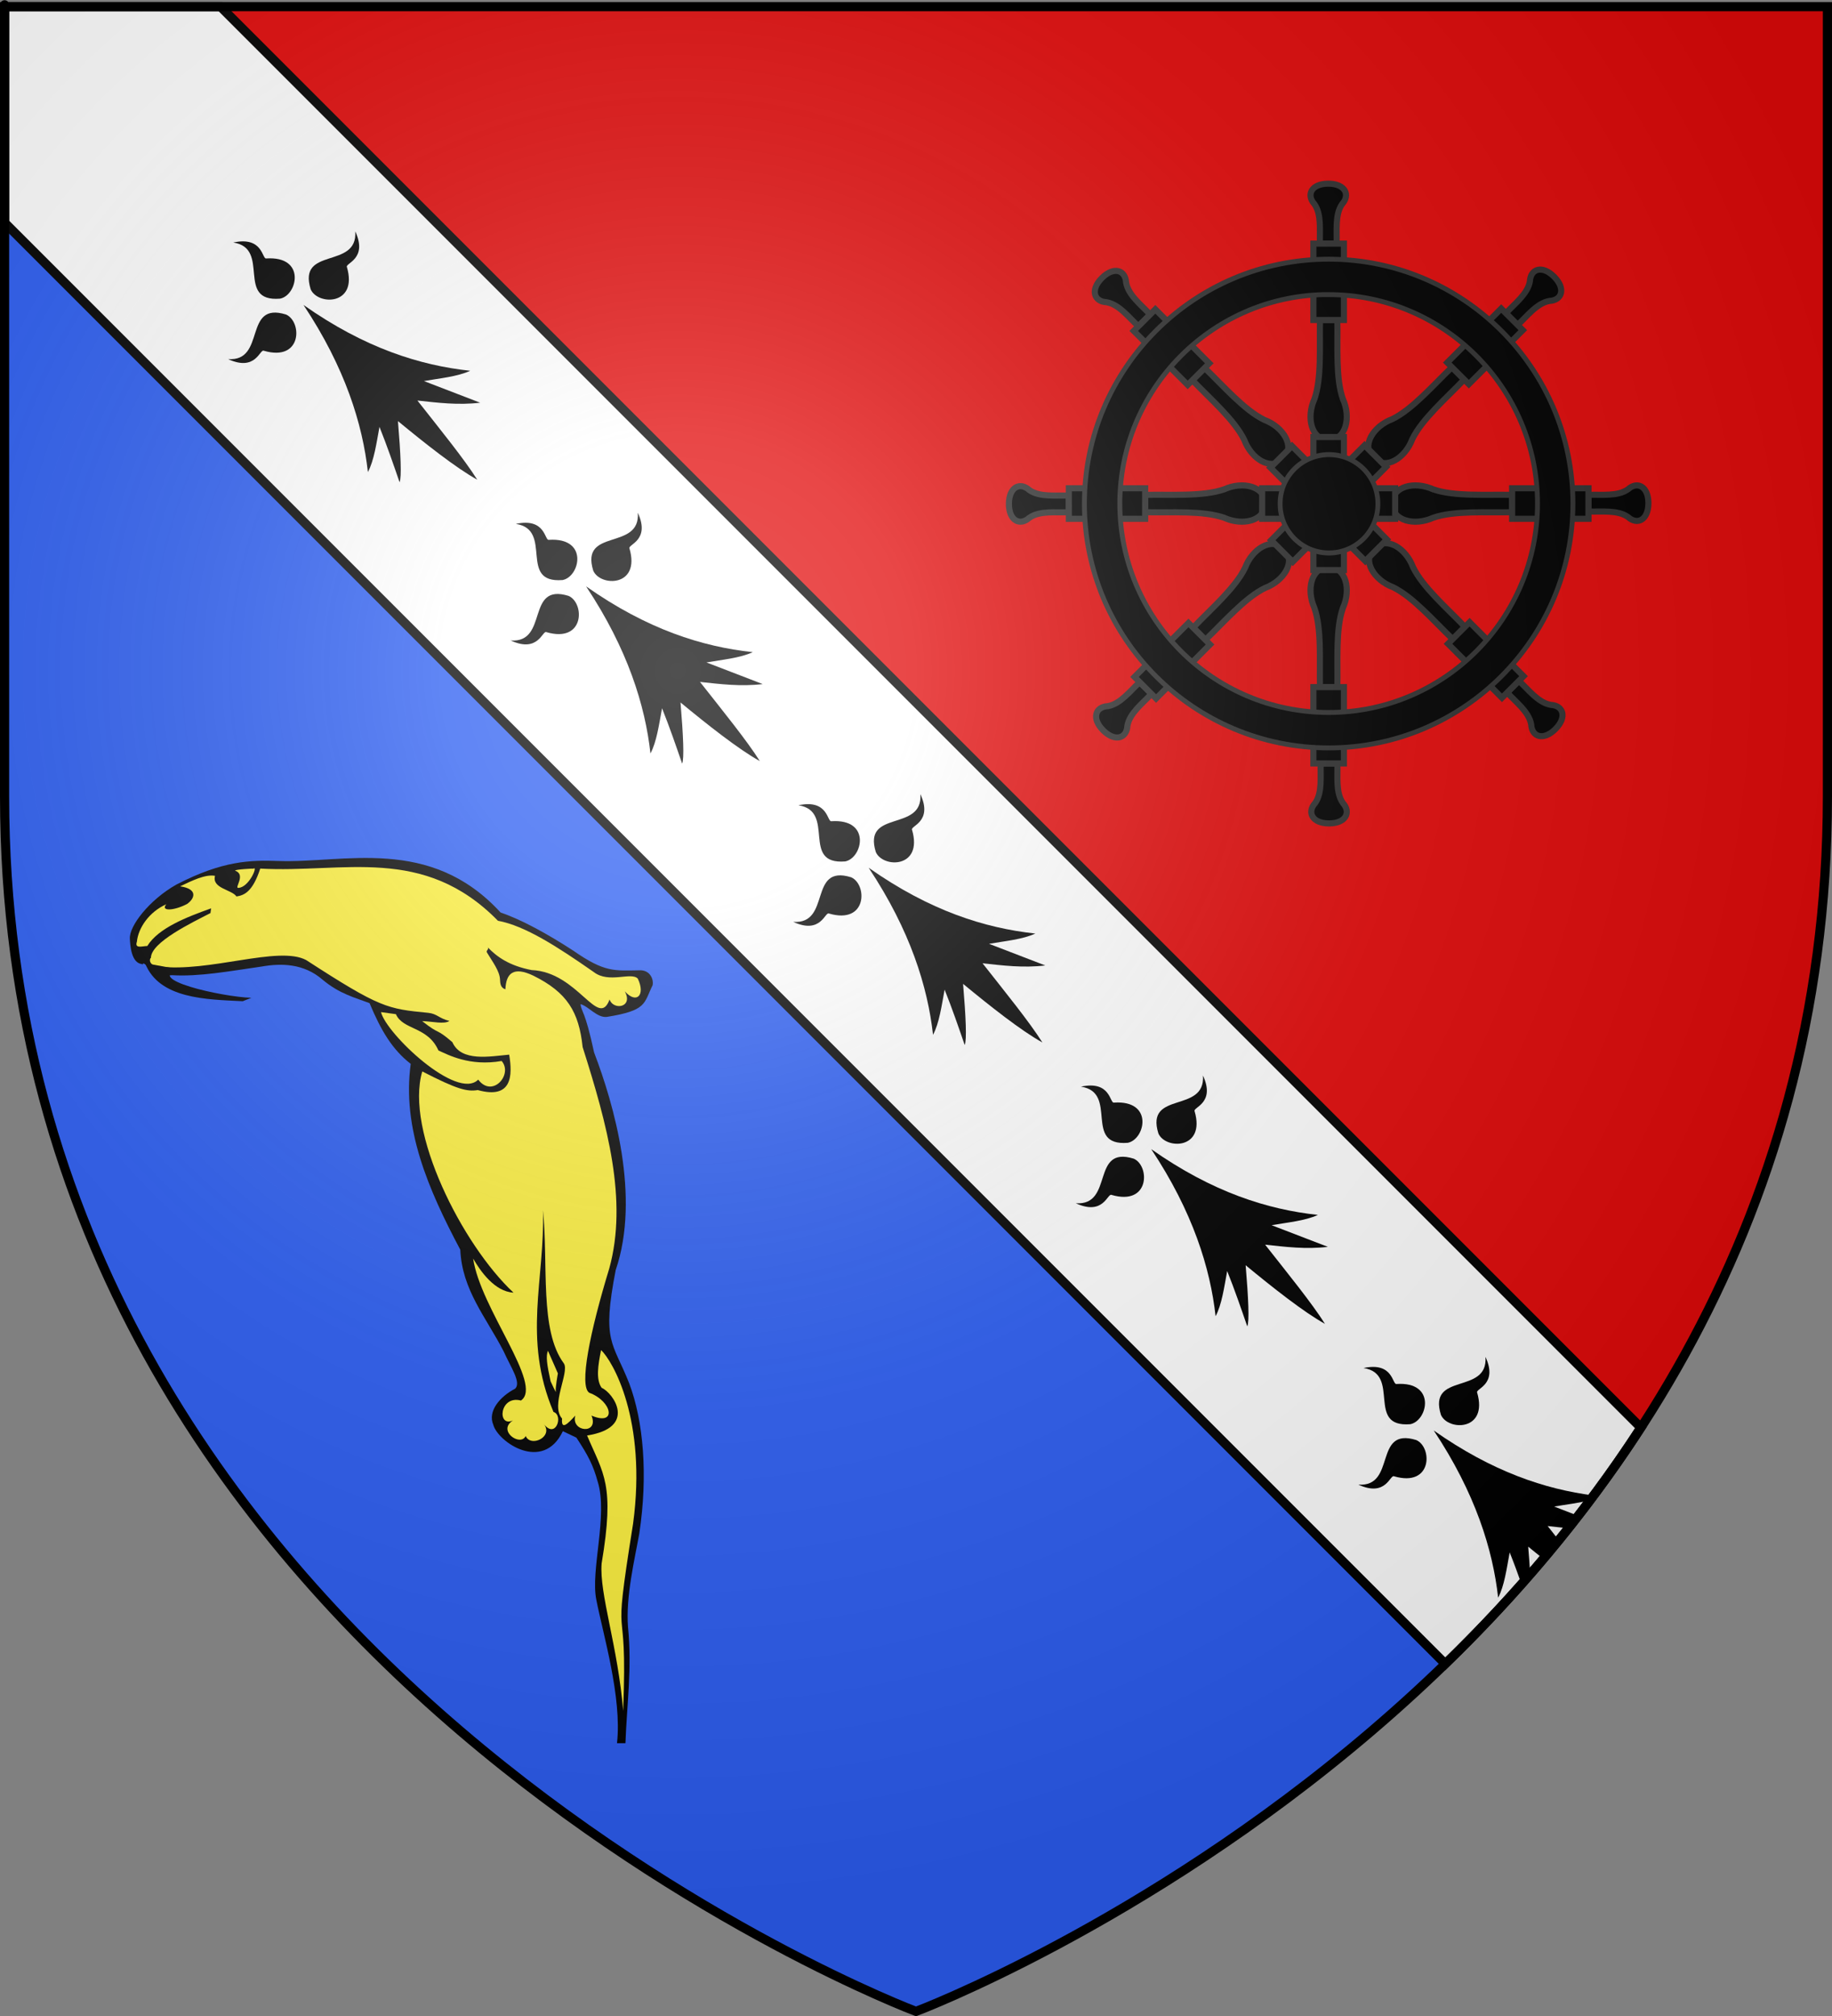 <?xml version="1.0" encoding="UTF-8" standalone="no"?>
<svg
   xmlns:dc="http://purl.org/dc/elements/1.1/"
   xmlns:cc="http://creativecommons.org/ns#"
   xmlns:rdf="http://www.w3.org/1999/02/22-rdf-syntax-ns#"
   xmlns:svg="http://www.w3.org/2000/svg"
   xmlns="http://www.w3.org/2000/svg"
   xmlns:xlink="http://www.w3.org/1999/xlink"
   xmlns:sodipodi="http://sodipodi.sourceforge.net/DTD/sodipodi-0.dtd"
   xmlns:inkscape="http://www.inkscape.org/namespaces/inkscape"
   height="660"
   width="600"
   version="1.0"
   id="svg2"
   sodipodi:version="0.32"
   inkscape:version="0.46"
   sodipodi:docname="Blason_ville_fr_Noyalo_(Morbihan).svg"
   sodipodi:docbase="C:\Documents and Settings\Matthieu\Mes documents\Mes images\Inkscape"
   inkscape:export-filename="/Users/olivier/Desktop/Blason Rouge/Blason_Vide_3D.png"
   inkscape:export-xdpi="144"
   inkscape:export-ydpi="144"
   inkscape:output_extension="org.inkscape.output.svg.inkscape">
  <rect width="100%" height="100%" fill="#808080" stroke="none"/>
  <sodipodi:namedview
     inkscape:window-height="977"
     inkscape:window-width="1280"
     inkscape:pageshadow="2"
     inkscape:pageopacity="0.0"
     guidetolerance="10.0"
     gridtolerance="10.0"
     objecttolerance="10.0"
     borderopacity="1.0"
     bordercolor="#666666"
     pagecolor="#ffffff"
     id="base"
     showgrid="false"
     height="660px"
     inkscape:zoom="1.1621207"
     inkscape:cx="300.00013"
     inkscape:cy="330.00014"
     inkscape:window-x="-4"
     inkscape:window-y="-4"
     inkscape:current-layer="layer3"
     showguides="true"
     inkscape:guide-bbox="true"
     inkscape:object-nodes="true"
     inkscape:snap-global="false" />
  <desc
     id="desc4">Flag of Canton of Valais (Wallis)</desc>
  <defs
     id="defs6">
    <linearGradient
       id="linearGradient2893">
      <stop
         style="stop-color:white;stop-opacity:0.314;"
         offset="0"
         id="stop2895" />
      <stop
         id="stop2897"
         offset="0.19"
         style="stop-color:white;stop-opacity:0.251;" />
      <stop
         style="stop-color:#6b6b6b;stop-opacity:0.125;"
         offset="0.6"
         id="stop2901" />
      <stop
         style="stop-color:black;stop-opacity:0.125;"
         offset="1"
         id="stop2899" />
    </linearGradient>
    <radialGradient
       inkscape:collect="always"
       xlink:href="#linearGradient2893"
       id="radialGradient3163"
       gradientUnits="userSpaceOnUse"
       gradientTransform="matrix(1.353,0,0,1.349,-77.629,-85.747)"
       cx="221.445"
       cy="226.331"
       fx="221.445"
       fy="226.331"
       r="300" />
  </defs>
  <g
     inkscape:groupmode="layer"
     id="layer3"
     inkscape:label="Fond écu"
     style="display:inline">
    <g
       id="g3710"
       inkscape:label="Meubles"
       transform="matrix(1.002,0,0,1.002,-1.503,-4.104)">
      <g
         style="opacity:1"
         transform="translate(29.915,-1710.963)"
         id="g2119">
        <g
           transform="translate(-1361.835,-74.826)"
           id="g11024" />
      </g>
    </g>
    <g
       transform="matrix(0.403,0,0,0.386,-83.458,69.257)"
       style="display:inline"
       id="g2137" />
    <path
       style="fill:#e20909;fill-opacity:1;fill-rule:evenodd;stroke:none;stroke-width:1px;stroke-linecap:butt;stroke-linejoin:miter;stroke-opacity:1;display:inline"
       d="M 598.505,2.21 L 72.219,2.188 L 537.407,467.375 C 555.515,439.453 570.945,408.147 581.755,373.308 C 592.327,339.237 598.527,301.776 598.527,260.723 C 598.527,-24.728 598.505,2.21 598.505,2.21 z"
       id="path8593" />
    <path
       style="fill:#2b5df2;fill-opacity:1;fill-rule:evenodd;stroke:none;stroke-width:1px;stroke-linecap:butt;stroke-linejoin:miter;stroke-opacity:1;display:inline"
       d="M 502.004,514.379 C 500.879,515.681 499.779,516.986 498.645,518.269 C 499.775,516.99 500.882,515.677 502.004,514.379 z M 490.336,527.417 C 489.333,528.493 488.34,529.581 487.331,530.643 C 488.34,529.581 489.332,528.493 490.336,527.417 z M 1.505,72.88 L 1.505,260.749 C 1.505,546.201 300.014,658.519 300.014,658.519 C 300.014,658.519 391.622,624.009 473.344,544.719 L 1.505,72.88 z"
       id="path8617" />
    <path
       style="opacity:1;fill:#ffffff;fill-opacity:1;stroke:#000000;stroke-width:3;stroke-miterlimit:4;stroke-dasharray:none;stroke-opacity:1"
       d="M 1.5 2.188 L 1.5 72.875 L 473.344 544.719 C 496.224 522.519 518.306 496.828 537.406 467.375 L 72.219 2.188 L 1.5 2.188 z "
       id="rect3968" />
    <g
       style="fill:#000000;fill-opacity:1;stroke:none"
       transform="translate(478.863,4.193)"
       id="g7133" />
    <g
       style="fill:#000000;fill-opacity:1;stroke:none"
       transform="translate(2712.653,820.904)"
       id="g50308" />
    <g
       id="g8606">
      <g
         inkscape:tile-y0="259.1747"
         inkscape:tile-x0="258.85874"
         inkscape:tile-h="82.119483"
         inkscape:tile-w="82.543834"
         inkscape:tile-cy="300.23444"
         inkscape:tile-cx="300.13065"
         transform="matrix(0.351,-0.351,0.351,0.351,-250.738,115.421)"
         id="g8345">
        <path
           id="path4545"
           style="fill:#000000;fill-opacity:1;fill-rule:evenodd;stroke:none;stroke-width:3;stroke-linecap:round;stroke-linejoin:round;stroke-miterlimit:4;stroke-dasharray:none;stroke-opacity:1"
           d="M 520.966,476.592 C 511.173,525.282 492.918,559.756 473.086,584.539 C 481.33,582.065 490.597,575.032 499.558,568.879 C 494.078,581.647 488.598,592.8 483.119,604.066 C 486.39,602.852 496.773,591.481 510.873,574.797 C 513.084,597.733 516.073,623.564 520.538,639.116 C 524.093,623.589 526.723,597.889 529.545,574.293 C 538.046,584.845 546.302,595.519 557.804,604.571 L 541.656,568.237 C 549.994,574.069 559.208,581.789 568.05,585.044 C 547.085,559.024 529.431,525.287 520.966,476.592 z" />
        <path
           id="path4547"
           style="fill:#000000;fill-opacity:1;fill-rule:evenodd;stroke:none;stroke-width:3;stroke-linecap:round;stroke-linejoin:round;stroke-miterlimit:4;stroke-dasharray:none;stroke-opacity:1"
           d="M 481.1,479.422 C 480.2,476.59 467.532,485.655 460.547,466.653 C 477.209,485.809 494.424,446.484 508.35,472.862 C 512.648,483.745 493.82,502.627 481.1,479.422 z" />
        <path
           id="path4549"
           style="fill:#000000;fill-opacity:1;fill-rule:evenodd;stroke:none;stroke-width:3;stroke-linecap:round;stroke-linejoin:round;stroke-miterlimit:4;stroke-dasharray:none;stroke-opacity:1;display:inline"
           d="M 558.875,479.179 C 559.775,476.347 572.444,485.412 579.428,466.41 C 562.767,485.566 545.552,446.241 531.625,472.619 C 527.327,483.502 546.155,502.384 558.875,479.179 z" />
        <path
           id="path4551"
           style="fill:#000000;fill-opacity:1;fill-rule:evenodd;stroke:none;stroke-width:3;stroke-linecap:round;stroke-linejoin:round;stroke-miterlimit:4;stroke-dasharray:none;stroke-opacity:1;display:inline"
           d="M 525.309,437.53 C 522.742,436.034 534.352,425.648 517.331,414.687 C 532.391,435.125 490.258,443.347 512.963,462.693 C 522.646,469.261 545.181,455.006 525.309,437.53 z" />
      </g>
      <use
         height="660"
         width="600"
         id="use8484"
         transform="translate(92.544,92.119)"
         xlink:href="#g8345"
         inkscape:tiled-clone-of="#g8345"
         y="0"
         x="0" />
      <use
         height="660"
         width="600"
         id="use8496"
         transform="translate(185.088,184.239)"
         xlink:href="#g8345"
         inkscape:tiled-clone-of="#g8345"
         y="0"
         x="0" />
      <use
         height="660"
         width="600"
         id="use8508"
         transform="translate(277.632,276.358)"
         xlink:href="#g8345"
         inkscape:tiled-clone-of="#g8345"
         y="0"
         x="0" />
      <path
         id="path8544"
         d="M 469.562 468.312 C 483.215 488.839 488.918 507.372 490.656 523.031 C 492.681 519.269 493.452 513.523 494.438 508.219 C 495.874 511.816 497.126 515.246 498.312 518.594 C 499.267 517.517 500.208 516.434 501.156 515.344 C 500.998 512.689 500.781 509.694 500.5 506.344 C 502.106 507.667 503.773 509 505.438 510.344 C 507.137 508.33 508.856 506.309 510.531 504.25 C 509.302 502.697 508.081 501.128 506.875 499.594 C 509.146 499.838 511.403 500.11 513.688 500.312 C 514.757 498.967 515.816 497.614 516.875 496.25 L 509 493.219 C 512.782 492.55 517.113 492.109 520.844 491.062 C 521.209 490.577 521.574 490.082 521.938 489.594 C 506.052 487.559 488.726 481.8 469.562 468.312 z "
         style="fill:#000000;fill-opacity:1;fill-rule:evenodd;stroke:none;stroke-width:3;stroke-linecap:round;stroke-linejoin:round;stroke-miterlimit:4;stroke-dasharray:none;stroke-opacity:1" />
    </g>
    <path
       d="M 456.571,483.31 C 455.261,482.632 453.996,490.26 444.875,486.042 C 457.447,486.917 449.687,467.072 463.833,471.443 C 469.161,473.754 469.18,486.99 456.571,483.31 z"
       style="fill:#000000;fill-opacity:1;fill-rule:evenodd;stroke:none;stroke-width:3;stroke-linecap:round;stroke-linejoin:round;stroke-miterlimit:4;stroke-dasharray:none;stroke-opacity:1"
       id="path8546" />
    <path
       d="M 483.784,455.926 C 483.106,454.616 490.734,453.351 486.516,444.231 C 487.392,456.802 467.547,449.042 471.917,463.188 C 474.228,468.516 487.464,468.536 483.784,455.926 z"
       style="fill:#000000;fill-opacity:1;fill-rule:evenodd;stroke:none;stroke-width:3;stroke-linecap:round;stroke-linejoin:round;stroke-miterlimit:4;stroke-dasharray:none;stroke-opacity:1;display:inline"
       id="path8548" />
    <path
       d="M 457.384,453.089 C 455.958,453.465 456.388,445.745 446.566,447.872 C 459.026,449.759 447.124,467.433 461.883,466.254 C 467.587,465.161 470.493,452.248 457.384,453.089 z"
       style="fill:#000000;fill-opacity:1;fill-rule:evenodd;stroke:none;stroke-width:3;stroke-linecap:round;stroke-linejoin:round;stroke-miterlimit:4;stroke-dasharray:none;stroke-opacity:1;display:inline"
       id="path8550" />
  </g>
  <g
     inkscape:groupmode="layer"
     id="layer4"
     inkscape:label="Meubles">
    <g
       style="display:inline"
       id="g8575"
       transform="translate(-707.054,-52.175)">
      <path
         sodipodi:nodetypes="cccccccccccccccccccccccccccccccc"
         id="path8559"
         d="M 909.127,622.858 C 910.801,607.852 904.524,587.043 902.374,576.009 C 900.351,566.344 906.275,548.33 902.796,537.179 C 901.3,531.865 899.796,528.836 895.831,522.836 L 891.4,520.719 C 884.893,534.382 870.111,524.256 868.611,518.608 C 866.716,514.222 870.726,509.411 875.786,506.791 C 877.817,504.761 874.406,499.919 871.985,494.551 C 866.252,483.428 858.376,474.467 857.805,461.314 C 847.227,441.397 838.695,421.5 841.569,400.462 C 835.584,395.831 831.867,389.641 828.09,380.593 C 823.409,378.789 818.289,377.612 812.618,372.84 C 806.561,367.628 799.314,367.443 792.68,368.615 C 781.925,370.161 772.166,371.967 763.381,371.43 C 759.663,371.869 756.878,370.227 754.651,367.931 C 753.392,366.833 753.636,369.125 753.588,367.784 C 750.06,367.529 749.692,361.701 749.586,359.49 C 749.317,355.372 755.918,346.791 764.827,341.763 C 779.988,333.903 789.189,333.729 798.124,334.045 C 819.622,334.853 847.857,325.654 871.019,350.927 C 877.694,353.164 886.356,357.904 894.777,363.384 C 905.199,370.648 908.268,369.95 916.924,369.829 C 920.233,369.979 921.153,373.097 920.805,374.684 C 917.852,380.7 919.032,382.977 905.75,385.097 C 902.562,385.42 899.702,381.52 897.17,380.917 C 897.456,383.469 898.653,382.84 901.627,396.737 C 908.109,413.683 916.874,444.005 908.705,467.961 C 904.078,491.693 907.732,491.372 913.136,505.08 C 917.785,517.422 919.329,535.06 916.424,554.24 C 914.977,562.415 911.941,574.839 912.737,584.873 C 914.086,598.378 912.347,610.196 911.894,622.858 L 909.127,622.858 z"
         style="opacity:1;fill:#000000;fill-opacity:1;stroke:none;stroke-width:3;stroke-miterlimit:4;stroke-dasharray:none;stroke-opacity:1" />
      <path
         sodipodi:nodetypes="ccccccccccccccccsscccccccccccccccccccccccsccccc"
         id="path8563"
         d="M 776.2,349.553 C 768.225,352.402 758.917,355.986 755.299,361.88 C 753.584,361.907 751.093,362.854 751.885,360.481 C 752.338,355.952 755.883,350.717 761.527,348.206 C 759.504,350.584 764.021,350.377 768.308,348.125 C 770.82,346.388 772.023,343.215 766.053,342.343 C 769.789,340.56 774.294,338.312 777.48,338.905 C 776.356,343.042 782.989,343.405 784.503,345.658 C 786.998,345.283 789.791,344.197 792.286,336.533 C 819.569,338.072 845.7,328.688 870.13,353.612 C 879.059,355.267 889.621,362.113 901.516,370.406 C 906.461,374.248 913.71,370.286 915.929,372.542 C 918.521,377.917 915.567,381.031 911.676,376.72 C 914.578,382.057 907.91,383.002 906.697,379.389 C 902.997,389.305 896.359,370.367 881.161,369.76 C 873.72,368.314 869.76,365.367 866.79,362.312 C 867.314,362.97 866.146,363.349 866.519,363.973 C 868.396,367.107 870.688,370.041 870.816,372.854 C 870.878,374.223 871.01,375.57 872.575,376.051 C 872.8,370.856 875.153,368.454 881.722,371.586 C 892.784,377.067 896.654,383.397 897.872,394.967 C 905.949,420.372 912.719,445.155 906.607,467.407 C 900.232,488.3 896.648,506.003 900.054,508.143 C 907.584,510.917 909.171,519.175 900.777,515.615 C 903.333,521.907 893.955,521.023 895.474,515.615 C 893.101,518.187 890.786,520.618 891.136,516.579 C 887.225,512.268 893.637,501.391 891.729,498.538 C 883.661,487.674 886.709,466.165 884.868,448.364 C 885.581,471.007 878.108,490.257 888.323,514.41 C 891.711,515.457 889.042,523.615 885.035,518.22 C 889.447,523.455 876.741,527.794 879.245,518.412 C 881.65,528.416 868.556,521.277 875.077,517.19 C 869.773,519.664 870.592,508.825 877.671,510.68 C 885.148,505.585 864.382,480.593 862.016,464.206 C 864.305,468.2 869.018,475.026 875.227,475.361 C 858.426,459.694 839.601,422.42 845.355,402.94 C 856.734,408.801 860,409.615 863.524,409.044 C 874.881,412.182 874.939,404.167 873.815,397.445 C 867.569,398.004 858.09,399.899 855.218,393.37 C 849.572,388.49 851.353,391.257 845.321,386.467 C 848.938,386.581 852.431,387.583 854.256,386.416 C 850.78,385.578 850.222,384.039 847.251,383.75 C 833.943,382.453 831.572,382.198 807.345,366.489 C 798.309,361.637 775.607,370.656 759.044,368.579 C 755.984,368.45 755.796,366.208 756.485,365.749 C 756.497,360.637 769.917,354.234 775.981,351.098 L 776.2,349.553 z"
         style="opacity:1;fill:#fcef3c;fill-opacity:1;stroke:none;stroke-width:3;stroke-miterlimit:4;stroke-dasharray:none;stroke-opacity:1" />
      <path
         sodipodi:nodetypes="cccccc"
         id="path8565"
         d="M 831.839,383.524 C 833.496,390.49 856.701,412.64 863.675,405.627 C 868.331,411.784 875.141,403.902 871.351,399.523 C 860.813,401.36 853.817,397.474 850.648,396.082 C 847.154,388.164 839.024,389.45 836.714,384.193 L 831.839,383.524 z"
         style="opacity:1;fill:#fcef3c;fill-opacity:1;stroke:none;stroke-width:3;stroke-miterlimit:4;stroke-dasharray:none;stroke-opacity:1" />
      <path
         sodipodi:nodetypes="ccccccc"
         id="path8567"
         d="M 903.911,494.163 C 907.681,497.681 918.967,516.995 914.402,550.949 C 907.056,597.011 912.798,570.549 911.142,612.293 C 909.462,591.282 903.276,573.882 904.095,564.005 C 908.477,538.021 904.682,534.793 899.331,522.123 C 915.817,519.563 907.983,508.198 904.094,506.514 C 902.166,503.797 902.928,499.062 903.911,494.163 z"
         style="opacity:1;fill:#fcef3c;fill-opacity:1;stroke:none;stroke-width:3;stroke-miterlimit:4;stroke-dasharray:none;stroke-opacity:1" />
      <path
         sodipodi:nodetypes="ccscc"
         id="path8569"
         d="M 886.513,494.383 C 885.801,496.14 886.135,498.718 887.381,504.391 C 887.381,504.391 889.336,508.676 889.095,507.712 C 888.854,506.748 889.769,501.796 889.769,501.796 L 886.513,494.383 z"
         style="opacity:1;fill:#fcef3c;fill-opacity:1;stroke:none;stroke-width:3;stroke-miterlimit:4;stroke-dasharray:none;stroke-opacity:1" />
      <path
         sodipodi:nodetypes="ccccc"
         id="path8571"
         d="M 754.558,367.495 C 759.165,379.246 774.695,379.371 786.563,379.953 L 789.365,378.839 C 779.433,378.504 753.798,372.655 765.766,369.521 L 754.558,367.495 z"
         style="opacity:1;fill:#000000;fill-opacity:1;stroke:none;stroke-width:3;stroke-miterlimit:4;stroke-dasharray:none;stroke-opacity:1" />
      <path
         sodipodi:nodetypes="ccsc"
         id="path8573"
         d="M 784.033,337.2 C 784.152,336.798 789.954,336.475 790.025,336.569 C 791.69,335.356 788.62,342.773 785.078,342.852 C 783.75,342.881 787.733,338.49 784.033,337.2 z"
         style="opacity:1;fill:#fcef3c;fill-opacity:1;stroke:none;stroke-width:3;stroke-miterlimit:4;stroke-dasharray:none;stroke-opacity:1" />
    </g>
    <g
       style="display:inline"
       transform="matrix(0.8,0,0,0.8,35.15,36.85)"
       id="g8966">
      <g
         id="g8968"
         transform="matrix(1.25,0,0,1.25,-935.627,-17.849)">
        <g
           inkscape:tile-y0="37.562052"
           inkscape:tile-x0="1142.5557"
           inkscape:tile-h="92.647548"
           inkscape:tile-w="11.88862"
           inkscape:tile-cy="83.885826"
           inkscape:tile-cx="1148.5"
           id="g8970">
          <path
             style="opacity:1;fill:#000000;fill-opacity:1;stroke:#313131;stroke-width:2;stroke-miterlimit:4;stroke-dasharray:none;stroke-opacity:1"
             d="M 1148.25,37.562 C 1142.888,37.611 1141.068,41.187 1143.844,44.25 C 1146.255,47.693 1145.476,52.972 1145.656,57.188 L 1148.25,57.188 L 1148.5,57.188 L 1151.094,57.188 C 1151.274,52.972 1150.495,47.693 1152.906,44.25 C 1155.682,41.187 1153.862,37.611 1148.5,37.562 C 1148.419,37.562 1148.332,37.562 1148.25,37.562 z"
             id="path8972" />
          <path
             style="opacity:1;fill:#000000;fill-opacity:1;stroke:#313131;stroke-width:2;stroke-miterlimit:4;stroke-dasharray:none;stroke-opacity:1"
             d="M 1145.656,82.188 C 1145.476,90.619 1146.255,101.176 1143.844,108.062 C 1141.068,114.189 1142.888,121.34 1148.25,121.438 C 1148.331,121.439 1148.418,121.438 1148.5,121.438 C 1148.582,121.438 1148.669,121.439 1148.75,121.438 C 1154.112,121.34 1155.932,114.189 1153.156,108.062 C 1150.745,101.176 1151.524,90.619 1151.344,82.188 L 1148.5,82.188 L 1145.656,82.188 z"
             id="path8974" />
          <rect
             style="opacity:1;fill:#ffffff;fill-opacity:1;stroke:none;stroke-width:3;stroke-miterlimit:4;stroke-dasharray:none;stroke-opacity:1"
             id="rect8976"
             width="5"
             height="25"
             x="1143.5"
             y="57.187" />
          <path
             style="opacity:1;fill:#000000;fill-opacity:1;stroke:#313131;stroke-width:2;stroke-miterlimit:4;stroke-dasharray:none;stroke-opacity:1"
             d="M 1143.5,57.188 L 1143.5,82.188 L 1148.5,82.188 L 1153.5,82.188 L 1153.5,57.188 L 1148.5,57.188 L 1143.5,57.188 z"
             id="path8978" />
          <path
             id="path8980"
             d="M 1143.5,120.5 L 1143.5,130.21 L 1148.5,130.21 L 1153.5,130.21 L 1153.5,120.5 L 1148.5,120.5 L 1143.5,120.5 z"
             style="opacity:1;fill:#000000;fill-opacity:1;stroke:#313131;stroke-width:2;stroke-miterlimit:4;stroke-dasharray:none;stroke-opacity:1" />
        </g>
        <g
           inkscape:tile-y0="37.562052"
           inkscape:tile-x0="1142.5557"
           id="use8982"
           transform="matrix(0.707,0.707,-0.707,0.707,436.995,-770.439)">
          <path
             style="opacity:1;fill:#000000;fill-opacity:1;stroke:#313131;stroke-width:2;stroke-miterlimit:4;stroke-dasharray:none;stroke-opacity:1"
             d="M 1148.25,37.562 C 1142.888,37.611 1141.068,41.187 1143.844,44.25 C 1146.255,47.693 1145.476,52.972 1145.656,57.188 L 1148.25,57.188 L 1148.5,57.188 L 1151.094,57.188 C 1151.274,52.972 1150.495,47.693 1152.906,44.25 C 1155.682,41.187 1153.862,37.611 1148.5,37.562 C 1148.419,37.562 1148.332,37.562 1148.25,37.562 z"
             id="path9087" />
          <path
             style="opacity:1;fill:#000000;fill-opacity:1;stroke:#313131;stroke-width:2;stroke-miterlimit:4;stroke-dasharray:none;stroke-opacity:1"
             d="M 1145.656,82.188 C 1145.476,90.619 1146.255,101.176 1143.844,108.062 C 1141.068,114.189 1142.888,121.34 1148.25,121.438 C 1148.331,121.439 1148.418,121.438 1148.5,121.438 C 1148.582,121.438 1148.669,121.439 1148.75,121.438 C 1154.112,121.34 1155.932,114.189 1153.156,108.062 C 1150.745,101.176 1151.524,90.619 1151.344,82.188 L 1148.5,82.188 L 1145.656,82.188 z"
             id="path9089" />
          <rect
             style="opacity:1;fill:#ffffff;fill-opacity:1;stroke:none;stroke-width:3;stroke-miterlimit:4;stroke-dasharray:none;stroke-opacity:1"
             id="rect9091"
             width="5"
             height="25"
             x="1143.5"
             y="57.187" />
          <path
             style="opacity:1;fill:#000000;fill-opacity:1;stroke:#313131;stroke-width:2;stroke-miterlimit:4;stroke-dasharray:none;stroke-opacity:1"
             d="M 1143.5,57.188 L 1143.5,82.188 L 1148.5,82.188 L 1153.5,82.188 L 1153.5,57.188 L 1148.5,57.188 L 1143.5,57.188 z"
             id="path9093" />
          <path
             id="path9095"
             d="M 1143.5,120.5 L 1143.5,130.21 L 1148.5,130.21 L 1153.5,130.21 L 1153.5,120.5 L 1148.5,120.5 L 1143.5,120.5 z"
             style="opacity:1;fill:#000000;fill-opacity:1;stroke:#313131;stroke-width:2;stroke-miterlimit:4;stroke-dasharray:none;stroke-opacity:1" />
        </g>
        <g
           inkscape:tile-y0="37.562052"
           inkscape:tile-x0="1142.5557"
           id="use8984"
           transform="matrix(0,1,-1,0,1290.781,-1006.219)">
          <path
             style="opacity:1;fill:#000000;fill-opacity:1;stroke:#313131;stroke-width:2;stroke-miterlimit:4;stroke-dasharray:none;stroke-opacity:1"
             d="M 1148.25,37.562 C 1142.888,37.611 1141.068,41.187 1143.844,44.25 C 1146.255,47.693 1145.476,52.972 1145.656,57.188 L 1148.25,57.188 L 1148.5,57.188 L 1151.094,57.188 C 1151.274,52.972 1150.495,47.693 1152.906,44.25 C 1155.682,41.187 1153.862,37.611 1148.5,37.562 C 1148.419,37.562 1148.332,37.562 1148.25,37.562 z"
             id="path9099" />
          <path
             style="opacity:1;fill:#000000;fill-opacity:1;stroke:#313131;stroke-width:2;stroke-miterlimit:4;stroke-dasharray:none;stroke-opacity:1"
             d="M 1145.656,82.188 C 1145.476,90.619 1146.255,101.176 1143.844,108.062 C 1141.068,114.189 1142.888,121.34 1148.25,121.438 C 1148.331,121.439 1148.418,121.438 1148.5,121.438 C 1148.582,121.438 1148.669,121.439 1148.75,121.438 C 1154.112,121.34 1155.932,114.189 1153.156,108.062 C 1150.745,101.176 1151.524,90.619 1151.344,82.188 L 1148.5,82.188 L 1145.656,82.188 z"
             id="path9101" />
          <rect
             style="opacity:1;fill:#ffffff;fill-opacity:1;stroke:none;stroke-width:3;stroke-miterlimit:4;stroke-dasharray:none;stroke-opacity:1"
             id="rect9103"
             width="5"
             height="25"
             x="1143.5"
             y="57.187" />
          <path
             style="opacity:1;fill:#000000;fill-opacity:1;stroke:#313131;stroke-width:2;stroke-miterlimit:4;stroke-dasharray:none;stroke-opacity:1"
             d="M 1143.5,57.188 L 1143.5,82.188 L 1148.5,82.188 L 1153.5,82.188 L 1153.5,57.188 L 1148.5,57.188 L 1143.5,57.188 z"
             id="path9105" />
          <path
             id="path9107"
             d="M 1143.5,120.5 L 1143.5,130.21 L 1148.5,130.21 L 1153.5,130.21 L 1153.5,120.5 L 1148.5,120.5 L 1143.5,120.5 z"
             style="opacity:1;fill:#000000;fill-opacity:1;stroke:#313131;stroke-width:2;stroke-miterlimit:4;stroke-dasharray:none;stroke-opacity:1" />
        </g>
        <g
           inkscape:tile-y0="37.562052"
           inkscape:tile-x0="1142.5557"
           id="use8986"
           transform="matrix(-0.707,0.707,-0.707,-0.707,2061.22,-569.224)">
          <path
             style="opacity:1;fill:#000000;fill-opacity:1;stroke:#313131;stroke-width:2;stroke-miterlimit:4;stroke-dasharray:none;stroke-opacity:1"
             d="M 1148.25,37.562 C 1142.888,37.611 1141.068,41.187 1143.844,44.25 C 1146.255,47.693 1145.476,52.972 1145.656,57.188 L 1148.25,57.188 L 1148.5,57.188 L 1151.094,57.188 C 1151.274,52.972 1150.495,47.693 1152.906,44.25 C 1155.682,41.187 1153.862,37.611 1148.5,37.562 C 1148.419,37.562 1148.332,37.562 1148.25,37.562 z"
             id="path9111" />
          <path
             style="opacity:1;fill:#000000;fill-opacity:1;stroke:#313131;stroke-width:2;stroke-miterlimit:4;stroke-dasharray:none;stroke-opacity:1"
             d="M 1145.656,82.188 C 1145.476,90.619 1146.255,101.176 1143.844,108.062 C 1141.068,114.189 1142.888,121.34 1148.25,121.438 C 1148.331,121.439 1148.418,121.438 1148.5,121.438 C 1148.582,121.438 1148.669,121.439 1148.75,121.438 C 1154.112,121.34 1155.932,114.189 1153.156,108.062 C 1150.745,101.176 1151.524,90.619 1151.344,82.188 L 1148.5,82.188 L 1145.656,82.188 z"
             id="path9113" />
          <rect
             style="opacity:1;fill:#ffffff;fill-opacity:1;stroke:none;stroke-width:3;stroke-miterlimit:4;stroke-dasharray:none;stroke-opacity:1"
             id="rect9115"
             width="5"
             height="25"
             x="1143.5"
             y="57.187" />
          <path
             style="opacity:1;fill:#000000;fill-opacity:1;stroke:#313131;stroke-width:2;stroke-miterlimit:4;stroke-dasharray:none;stroke-opacity:1"
             d="M 1143.5,57.188 L 1143.5,82.188 L 1148.5,82.188 L 1153.5,82.188 L 1153.5,57.188 L 1148.5,57.188 L 1143.5,57.188 z"
             id="path9117" />
          <path
             id="path9119"
             d="M 1143.5,120.5 L 1143.5,130.21 L 1148.5,130.21 L 1153.5,130.21 L 1153.5,120.5 L 1148.5,120.5 L 1143.5,120.5 z"
             style="opacity:1;fill:#000000;fill-opacity:1;stroke:#313131;stroke-width:2;stroke-miterlimit:4;stroke-dasharray:none;stroke-opacity:1" />
        </g>
        <g
           inkscape:tile-y0="37.562052"
           inkscape:tile-x0="1142.5557"
           id="use8988"
           transform="matrix(-1,0,0,-1,2297,284.561)">
          <path
             style="opacity:1;fill:#000000;fill-opacity:1;stroke:#313131;stroke-width:2;stroke-miterlimit:4;stroke-dasharray:none;stroke-opacity:1"
             d="M 1148.25,37.562 C 1142.888,37.611 1141.068,41.187 1143.844,44.25 C 1146.255,47.693 1145.476,52.972 1145.656,57.188 L 1148.25,57.188 L 1148.5,57.188 L 1151.094,57.188 C 1151.274,52.972 1150.495,47.693 1152.906,44.25 C 1155.682,41.187 1153.862,37.611 1148.5,37.562 C 1148.419,37.562 1148.332,37.562 1148.25,37.562 z"
             id="path9123" />
          <path
             style="opacity:1;fill:#000000;fill-opacity:1;stroke:#313131;stroke-width:2;stroke-miterlimit:4;stroke-dasharray:none;stroke-opacity:1"
             d="M 1145.656,82.188 C 1145.476,90.619 1146.255,101.176 1143.844,108.062 C 1141.068,114.189 1142.888,121.34 1148.25,121.438 C 1148.331,121.439 1148.418,121.438 1148.5,121.438 C 1148.582,121.438 1148.669,121.439 1148.75,121.438 C 1154.112,121.34 1155.932,114.189 1153.156,108.062 C 1150.745,101.176 1151.524,90.619 1151.344,82.188 L 1148.5,82.188 L 1145.656,82.188 z"
             id="path9125" />
          <rect
             style="opacity:1;fill:#ffffff;fill-opacity:1;stroke:none;stroke-width:3;stroke-miterlimit:4;stroke-dasharray:none;stroke-opacity:1"
             id="rect9127"
             width="5"
             height="25"
             x="1143.5"
             y="57.187" />
          <path
             style="opacity:1;fill:#000000;fill-opacity:1;stroke:#313131;stroke-width:2;stroke-miterlimit:4;stroke-dasharray:none;stroke-opacity:1"
             d="M 1143.5,57.188 L 1143.5,82.188 L 1148.5,82.188 L 1153.5,82.188 L 1153.5,57.188 L 1148.5,57.188 L 1143.5,57.188 z"
             id="path9129" />
          <path
             id="path9131"
             d="M 1143.5,120.5 L 1143.5,130.21 L 1148.5,130.21 L 1153.5,130.21 L 1153.5,120.5 L 1148.5,120.5 L 1143.5,120.5 z"
             style="opacity:1;fill:#000000;fill-opacity:1;stroke:#313131;stroke-width:2;stroke-miterlimit:4;stroke-dasharray:none;stroke-opacity:1" />
        </g>
        <g
           inkscape:tile-y0="37.562052"
           inkscape:tile-x0="1142.5557"
           id="use8990"
           transform="matrix(-0.707,-0.707,0.707,-0.707,1860.005,1055.001)">
          <path
             style="opacity:1;fill:#000000;fill-opacity:1;stroke:#313131;stroke-width:2;stroke-miterlimit:4;stroke-dasharray:none;stroke-opacity:1"
             d="M 1148.25,37.562 C 1142.888,37.611 1141.068,41.187 1143.844,44.25 C 1146.255,47.693 1145.476,52.972 1145.656,57.188 L 1148.25,57.188 L 1148.5,57.188 L 1151.094,57.188 C 1151.274,52.972 1150.495,47.693 1152.906,44.25 C 1155.682,41.187 1153.862,37.611 1148.5,37.562 C 1148.419,37.562 1148.332,37.562 1148.25,37.562 z"
             id="path9135" />
          <path
             style="opacity:1;fill:#000000;fill-opacity:1;stroke:#313131;stroke-width:2;stroke-miterlimit:4;stroke-dasharray:none;stroke-opacity:1"
             d="M 1145.656,82.188 C 1145.476,90.619 1146.255,101.176 1143.844,108.062 C 1141.068,114.189 1142.888,121.34 1148.25,121.438 C 1148.331,121.439 1148.418,121.438 1148.5,121.438 C 1148.582,121.438 1148.669,121.439 1148.75,121.438 C 1154.112,121.34 1155.932,114.189 1153.156,108.062 C 1150.745,101.176 1151.524,90.619 1151.344,82.188 L 1148.5,82.188 L 1145.656,82.188 z"
             id="path9137" />
          <rect
             style="opacity:1;fill:#ffffff;fill-opacity:1;stroke:none;stroke-width:3;stroke-miterlimit:4;stroke-dasharray:none;stroke-opacity:1"
             id="rect9139"
             width="5"
             height="25"
             x="1143.5"
             y="57.187" />
          <path
             style="opacity:1;fill:#000000;fill-opacity:1;stroke:#313131;stroke-width:2;stroke-miterlimit:4;stroke-dasharray:none;stroke-opacity:1"
             d="M 1143.5,57.188 L 1143.5,82.188 L 1148.5,82.188 L 1153.5,82.188 L 1153.5,57.188 L 1148.5,57.188 L 1143.5,57.188 z"
             id="path9141" />
          <path
             id="path9143"
             d="M 1143.5,120.5 L 1143.5,130.21 L 1148.5,130.21 L 1153.5,130.21 L 1153.5,120.5 L 1148.5,120.5 L 1143.5,120.5 z"
             style="opacity:1;fill:#000000;fill-opacity:1;stroke:#313131;stroke-width:2;stroke-miterlimit:4;stroke-dasharray:none;stroke-opacity:1" />
        </g>
        <g
           inkscape:tile-y0="37.562052"
           inkscape:tile-x0="1142.5557"
           id="use8992"
           transform="matrix(0,-1,1,0,1006.219,1290.781)">
          <path
             style="opacity:1;fill:#000000;fill-opacity:1;stroke:#313131;stroke-width:2;stroke-miterlimit:4;stroke-dasharray:none;stroke-opacity:1"
             d="M 1148.25,37.562 C 1142.888,37.611 1141.068,41.187 1143.844,44.25 C 1146.255,47.693 1145.476,52.972 1145.656,57.188 L 1148.25,57.188 L 1148.5,57.188 L 1151.094,57.188 C 1151.274,52.972 1150.495,47.693 1152.906,44.25 C 1155.682,41.187 1153.862,37.611 1148.5,37.562 C 1148.419,37.562 1148.332,37.562 1148.25,37.562 z"
             id="path9147" />
          <path
             style="opacity:1;fill:#000000;fill-opacity:1;stroke:#313131;stroke-width:2;stroke-miterlimit:4;stroke-dasharray:none;stroke-opacity:1"
             d="M 1145.656,82.188 C 1145.476,90.619 1146.255,101.176 1143.844,108.062 C 1141.068,114.189 1142.888,121.34 1148.25,121.438 C 1148.331,121.439 1148.418,121.438 1148.5,121.438 C 1148.582,121.438 1148.669,121.439 1148.75,121.438 C 1154.112,121.34 1155.932,114.189 1153.156,108.062 C 1150.745,101.176 1151.524,90.619 1151.344,82.188 L 1148.5,82.188 L 1145.656,82.188 z"
             id="path9149" />
          <rect
             style="opacity:1;fill:#ffffff;fill-opacity:1;stroke:none;stroke-width:3;stroke-miterlimit:4;stroke-dasharray:none;stroke-opacity:1"
             id="rect9151"
             width="5"
             height="25"
             x="1143.5"
             y="57.187" />
          <path
             style="opacity:1;fill:#000000;fill-opacity:1;stroke:#313131;stroke-width:2;stroke-miterlimit:4;stroke-dasharray:none;stroke-opacity:1"
             d="M 1143.5,57.188 L 1143.5,82.188 L 1148.5,82.188 L 1153.5,82.188 L 1153.5,57.188 L 1148.5,57.188 L 1143.5,57.188 z"
             id="path9153" />
          <path
             id="path9155"
             d="M 1143.5,120.5 L 1143.5,130.21 L 1148.5,130.21 L 1153.5,130.21 L 1153.5,120.5 L 1148.5,120.5 L 1143.5,120.5 z"
             style="opacity:1;fill:#000000;fill-opacity:1;stroke:#313131;stroke-width:2;stroke-miterlimit:4;stroke-dasharray:none;stroke-opacity:1" />
        </g>
        <g
           inkscape:tile-y0="37.562052"
           inkscape:tile-x0="1142.5557"
           id="use8994"
           transform="matrix(0.707,-0.707,0.707,0.707,235.78,853.785)">
          <path
             style="opacity:1;fill:#000000;fill-opacity:1;stroke:#313131;stroke-width:2;stroke-miterlimit:4;stroke-dasharray:none;stroke-opacity:1"
             d="M 1148.25,37.562 C 1142.888,37.611 1141.068,41.187 1143.844,44.25 C 1146.255,47.693 1145.476,52.972 1145.656,57.188 L 1148.25,57.188 L 1148.5,57.188 L 1151.094,57.188 C 1151.274,52.972 1150.495,47.693 1152.906,44.25 C 1155.682,41.187 1153.862,37.611 1148.5,37.562 C 1148.419,37.562 1148.332,37.562 1148.25,37.562 z"
             id="path9159" />
          <path
             style="opacity:1;fill:#000000;fill-opacity:1;stroke:#313131;stroke-width:2;stroke-miterlimit:4;stroke-dasharray:none;stroke-opacity:1"
             d="M 1145.656,82.188 C 1145.476,90.619 1146.255,101.176 1143.844,108.062 C 1141.068,114.189 1142.888,121.34 1148.25,121.438 C 1148.331,121.439 1148.418,121.438 1148.5,121.438 C 1148.582,121.438 1148.669,121.439 1148.75,121.438 C 1154.112,121.34 1155.932,114.189 1153.156,108.062 C 1150.745,101.176 1151.524,90.619 1151.344,82.188 L 1148.5,82.188 L 1145.656,82.188 z"
             id="path9161" />
          <rect
             style="opacity:1;fill:#ffffff;fill-opacity:1;stroke:none;stroke-width:3;stroke-miterlimit:4;stroke-dasharray:none;stroke-opacity:1"
             id="rect9163"
             width="5"
             height="25"
             x="1143.5"
             y="57.187" />
          <path
             style="opacity:1;fill:#000000;fill-opacity:1;stroke:#313131;stroke-width:2;stroke-miterlimit:4;stroke-dasharray:none;stroke-opacity:1"
             d="M 1143.5,57.188 L 1143.5,82.188 L 1148.5,82.188 L 1153.5,82.188 L 1153.5,57.188 L 1148.5,57.188 L 1143.5,57.188 z"
             id="path9165" />
          <path
             id="path9167"
             d="M 1143.5,120.5 L 1143.5,130.21 L 1148.5,130.21 L 1153.5,130.21 L 1153.5,120.5 L 1148.5,120.5 L 1143.5,120.5 z"
             style="opacity:1;fill:#000000;fill-opacity:1;stroke:#313131;stroke-width:2;stroke-miterlimit:4;stroke-dasharray:none;stroke-opacity:1" />
        </g>
      </g>
      <path
         style="opacity:1;fill:#000000;fill-opacity:1;stroke:#313131;stroke-width:2;stroke-miterlimit:4;stroke-dasharray:none;stroke-opacity:1"
         d="M 500,60 C 444.8,60 400,104.8 400,160 C 400,215.2 444.8,260 500,260 C 555.2,260 600,215.2 600,160 C 600,104.8 555.2,60 500,60 z M 497.781,74.5 C 498.514,74.481 499.263,74.5 500,74.5 C 547.196,74.5 585.5,112.804 585.5,160 C 585.5,207.196 547.196,245.5 500,245.5 C 452.804,245.5 414.5,207.196 414.5,160 C 414.5,113.541 451.603,75.671 497.781,74.5 z"
         id="path8996" />
      <path
         sodipodi:type="arc"
         style="opacity:1;fill:#000000;fill-opacity:1;stroke:#313131;stroke-width:3.011;stroke-miterlimit:4;stroke-dasharray:none;stroke-opacity:1"
         id="path8998"
         sodipodi:cx="501.23859"
         sodipodi:cy="326.55801"
         sodipodi:rx="30.547588"
         sodipodi:ry="29.687092"
         d="M 531.786,326.558 A 30.548,29.687 0 1 1 470.691,326.558 A 30.548,29.687 0 1 1 531.786,326.558 z"
         transform="matrix(0.655,0,0,0.674,171.831,-60)" />
    </g>
  </g>
  <g
     inkscape:groupmode="layer"
     id="layer2"
     inkscape:label="Reflet final"
     sodipodi:insensitive="true">
    <path
       sodipodi:nodetypes="cccccc"
       d="M 300,658.5 C 300,658.5 598.5,546.18 598.5,260.728 C 598.5,-24.723 598.5,2.176 598.5,2.176 L 1.5,2.176 L 1.5,260.728 C 1.5,546.18 300,658.5 300,658.5 z"
       style="opacity:1;fill:url(#radialGradient3163);fill-opacity:1;fill-rule:evenodd;stroke:none;stroke-width:1px;stroke-linecap:butt;stroke-linejoin:miter;stroke-opacity:1"
       id="path2875"
       inkscape:export-xdpi="144"
       inkscape:export-ydpi="144" />
  </g>
  <g
     inkscape:groupmode="layer"
     id="layer1"
     inkscape:label="Contour final"
     sodipodi:insensitive="true">
    <path
       sodipodi:nodetypes="cccccc"
       d="M 300,658.5 C 300,658.5 1.5,546.18 1.5,260.728 C 1.5,-24.724 1.5,2.176 1.5,2.176 L 598.5,2.176 L 598.5,260.728 C 598.5,546.18 300,658.5 300,658.5 z"
       style="opacity:1;fill:none;fill-opacity:1;fill-rule:evenodd;stroke:#000000;stroke-width:3;stroke-linecap:butt;stroke-linejoin:miter;stroke-miterlimit:4;stroke-dasharray:none;stroke-opacity:1"
       id="path1411"
       inkscape:export-xdpi="144"
       inkscape:export-ydpi="144" />
  </g>
</svg>
